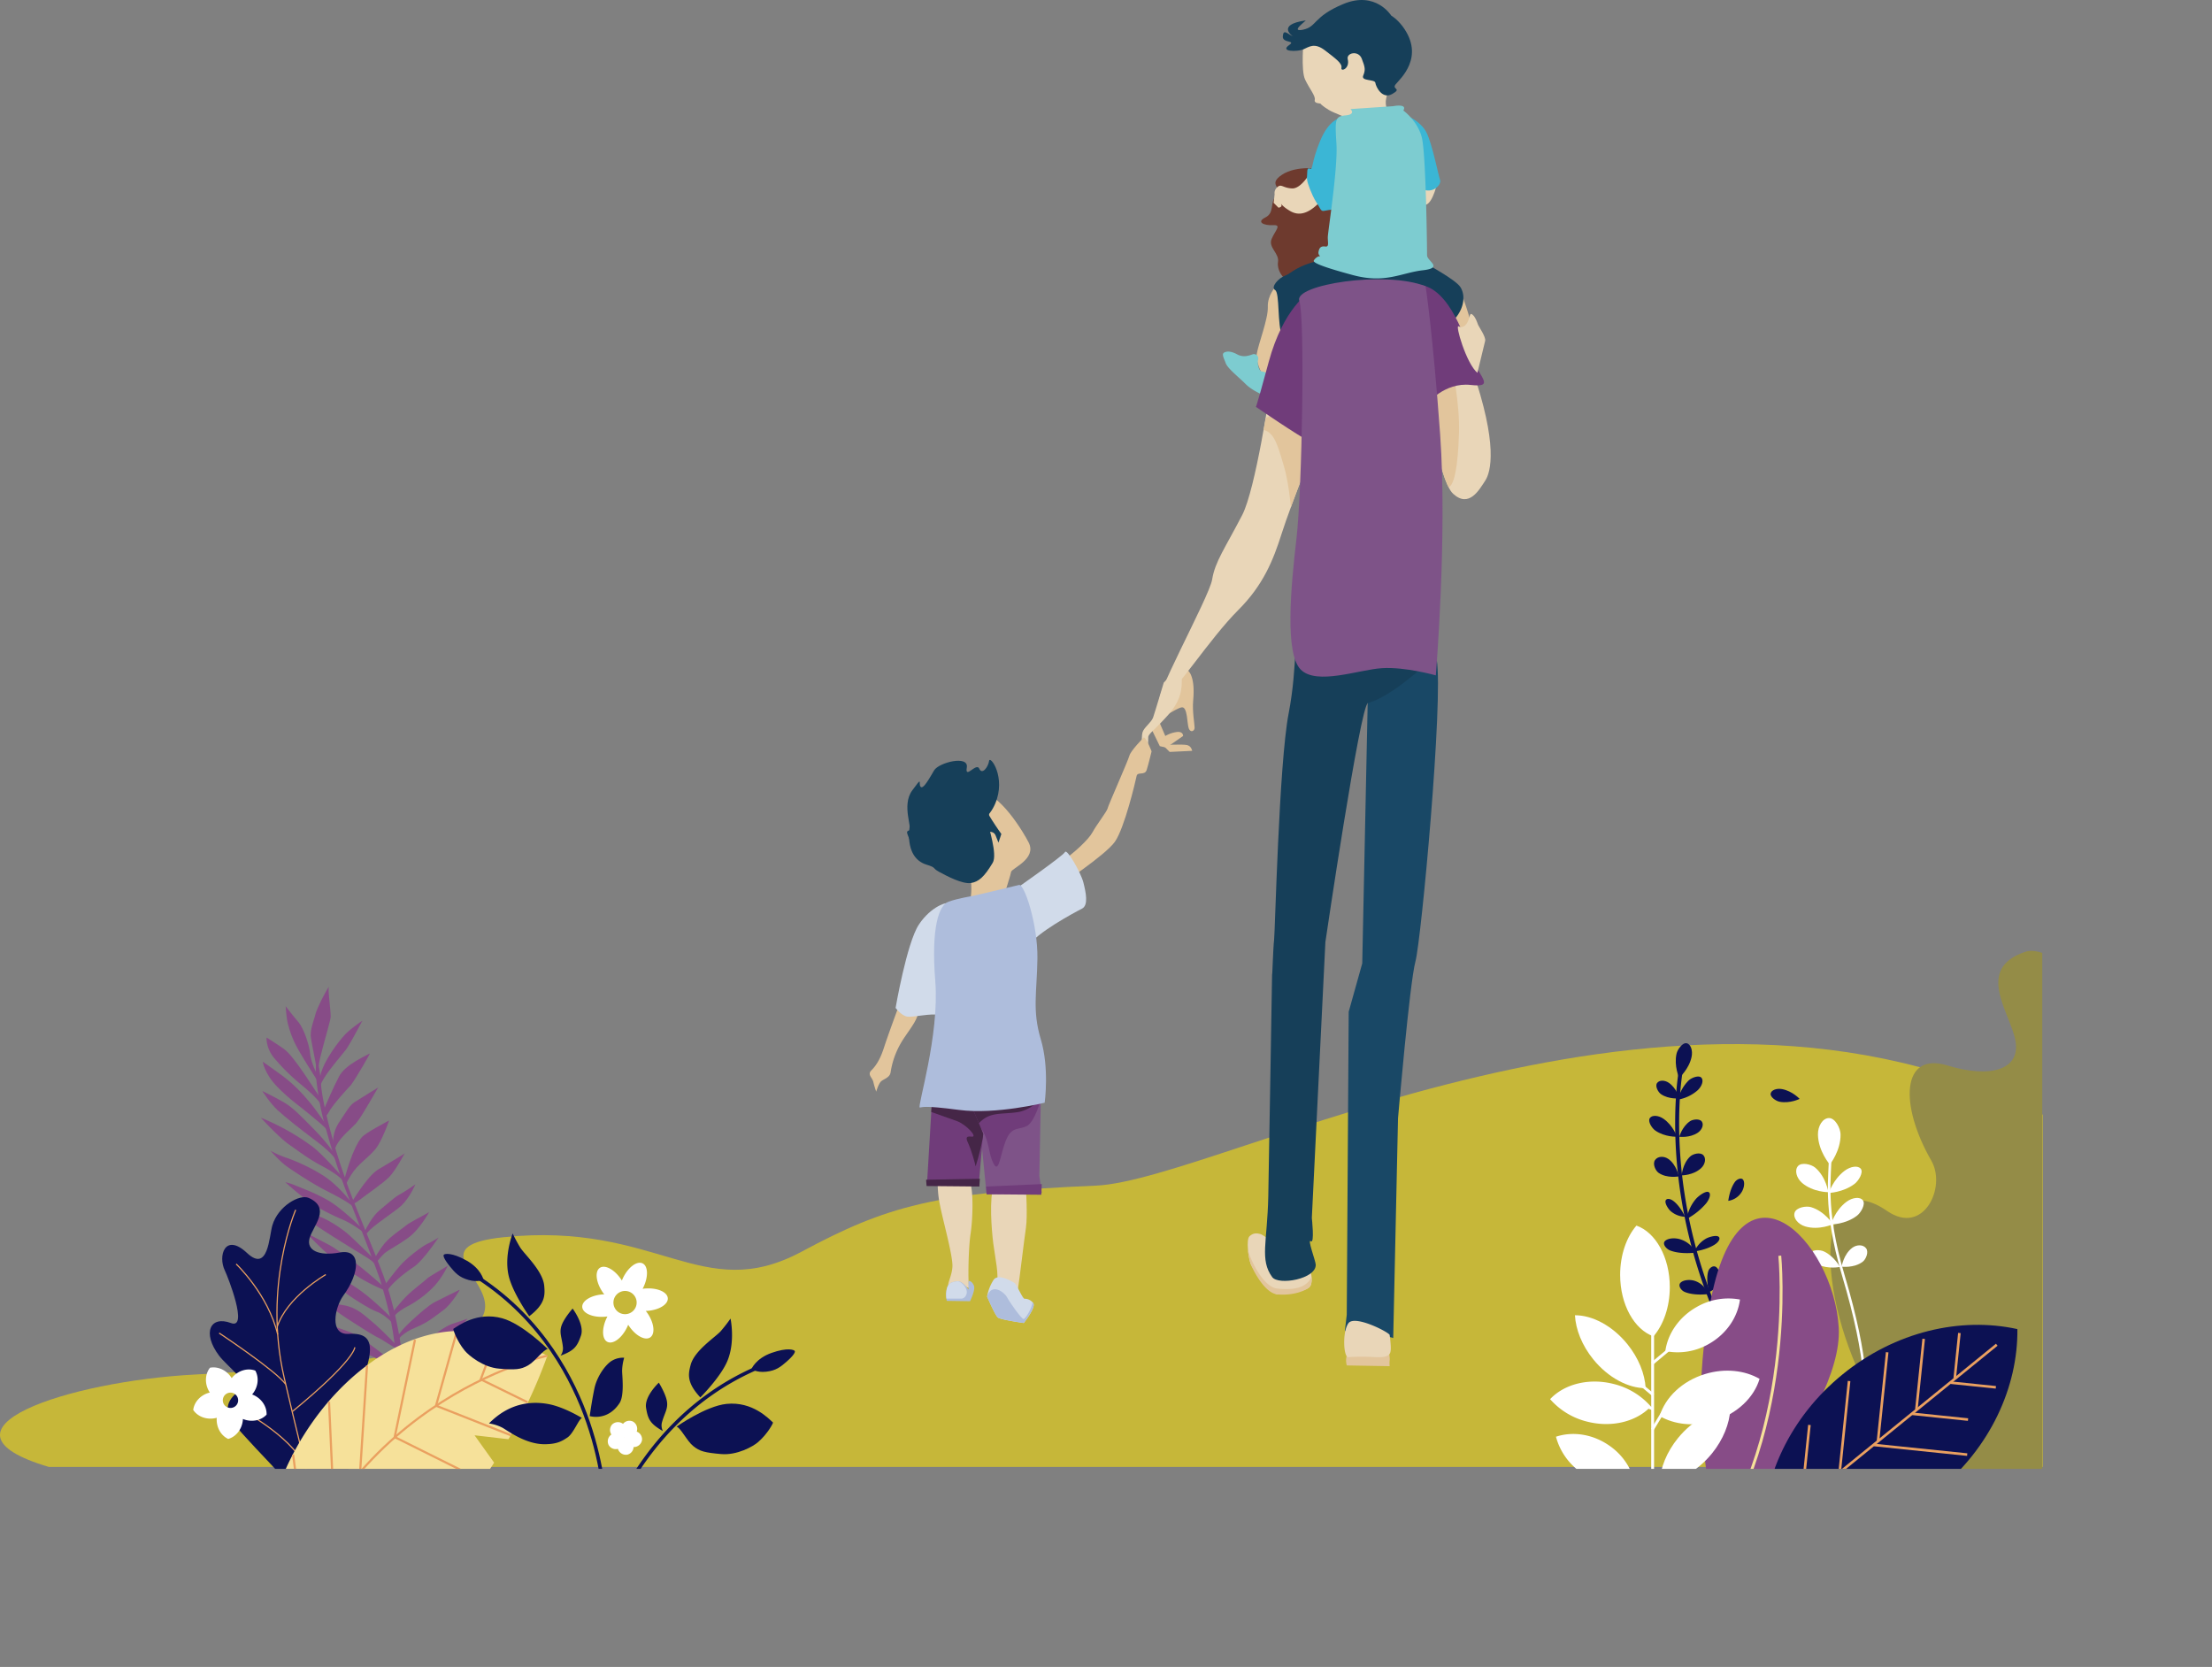 <svg xmlns="http://www.w3.org/2000/svg" xmlns:xlink="http://www.w3.org/1999/xlink" viewBox="0 0 1535.02 1156.75"><rect x="0" y="0" width="1535.02" height="1156.75" fill="#808080" stroke="none"/><defs><clipPath id="fd03295f-2a72-4221-afc2-bd6bceabf4a6"><rect x="57.33" y="612.91" width="541.86" height="406.39" fill="none"/></clipPath><clipPath id="a96af564-3b1f-4834-aab0-1f30d394a28c"><rect x="983.25" y="624.54" width="433.98" height="394.76" fill="none"/></clipPath></defs><title>nature-fg</title><g id="bcb7412e-2ad0-469c-b91f-ea3e6541c8e3" data-name="Layer 2"><g id="b3dbc632-4cb3-428f-ab87-17ff803302cf" data-name="Layer 6"><path d="M1417.57,773.56C1162.71,640.9,848,819.06,760.38,822.76c-112.24,4.73-145.07,14.17-204.09,45.81-69.55,37.29-99.34-21.23-207-10-102.48,10.65,139.45,76.68-213.93,95.26-88.08,4.63-189.6,38.06-101.42,64.13H1417.57Z" fill="#c6b739"/><g clip-path="url(#fd03295f-2a72-4221-afc2-bd6bceabf4a6)"><path d="M268.61,996.47c.29.08-6.8-13.73-15.18-17.5-5.61-2.54-15-2.7-15-2.7a24.74,24.74,0,0,0,6.78,7.67C249.78,987.19,265.14,993.48,268.61,996.47Z" fill="#874c87"/><path d="M269.51,993.52s7.37-3.07,14.15-5.17a149.51,149.51,0,0,1,17.06-4.52,61.63,61.63,0,0,1,7.4-1.1c.05,0-9.18,6.77-17.73,8.95S271.82,994.4,269.51,993.52Z" fill="#874c87"/><path d="M274.05,979.34c.22.09-11.32-13.15-17.95-16.24-7.64-3.55-20.88-5-23.53-5.58,0,0,8.39,6,15.87,10.92S268.3,979.85,274.05,979.34Z" fill="#874c87"/><path d="M275.63,977.87s1.78-1.15,6.17-3.68,16.61-9.41,21.63-11.2,15.58-3.53,19.23-4c1.4-.2-7.56,5.15-13.57,8.26-4.5,2.34-11.22,5.88-16.11,7.14-2.27.57-12.93,2.28-16.77,5.48S275.65,977.87,275.63,977.87Z" fill="#874c87"/><path d="M276.3,968.49c.15,0-7.22-11.67-12.91-15.59a69.9,69.9,0,0,0-19.59-9.61c-7.43-2.18-14-4.16-14-4.16s7.15,7.2,13.19,11.22,11.26,8.22,18.4,11.19S276.31,968.49,276.3,968.49Z" fill="#874c87"/><path d="M277.6,964.52c1.16-2.15,2.59-4.18,7.94-7.07s16.87-10.59,24.31-12.7,18.22-5.32,18.68-5.61-11.88,10.25-20.64,14.16c-7.23,3.21-15.31,5.79-20.08,7.35s-9.31,3.74-11,6.14A14.31,14.31,0,0,1,277.6,964.52Z" fill="#874c87"/><path d="M276.89,951.6s-2.39-5.07-10.38-11.28-15.61-11.83-19.85-14.15-14.26-5.34-15.56-6.06,6.26,8,8.89,10.27a70.37,70.37,0,0,0,16.17,9.87C264,943.78,274.55,949.74,276.89,951.6Z" fill="#874c87"/><path d="M277.33,950.5c2.25-2.24,8.34-5.86,11.87-8.08s7.45-3,19.4-11.86a74,74,0,0,0,15.84-15.51s-2.2.9-10,3.44-16.21,10.63-24,17a76.73,76.73,0,0,0-12.07,12.08C278,948.51,277.68,949.5,277.33,950.5Z" fill="#874c87"/><path d="M278.27,936.82c.11,0-11.85-12.68-18.9-18.66s-12-10.93-21.45-12.53a78.44,78.44,0,0,1-14.37-3.51s9.34,7.7,17.08,12.69,18,11.63,21.7,13.37S276.65,937.57,278.27,936.82Z" fill="#874c87"/><path d="M275.56,928c1.91-3.25,4.25-6.17,10.1-11.56,5.53-5.11,12-10.78,16-12.84s17-8.53,17.35-8.63-5.74,10.11-11.44,14.27-10.27,8.25-19.1,11.94-12.35,7.69-13.2,11S275.12,928.78,275.56,928Z" fill="#874c87"/><path d="M272.85,918.52s-5.72-6.19-11.19-8.21-18.26-10.24-22.24-13.37-20.86-15.41-21.94-16.72,7.23,3.22,13.88,5.1,16.18,8.06,22.86,13.36,17.44,15.56,18.53,17.17A2,2,0,0,1,272.85,918.52Z" fill="#874c87"/><path d="M272.19,910.93s4.59-5.89,9-10.56,13-11,15.06-13,14.53-8.75,14.64-9.22-3.86,8.68-10.52,15.36a72.77,72.77,0,0,1-18.2,13.33c-5.86,3.22-8.93,6.18-9.33,8.23S272.21,910.93,272.19,910.93Z" fill="#874c87"/><path d="M265.71,892.47s-12.25-11.14-18.66-15.63-13.34-10.22-19.3-13.29-15-7.85-15.05-7.87,9.33,10.1,16.41,15.87,14.9,12,23.31,16.76a120.33,120.33,0,0,0,15.51,7.41Z" fill="#874c87"/><path d="M267.47,891.16s7.69-10.53,12.29-15.11S292.81,864.89,296.9,863a65,65,0,0,0,7.44-4.22c0-.08-10.38,15.67-17.14,20.34-6.82,4.49-18.44,13.69-19,18.51S267.51,891.16,267.47,891.16Z" fill="#874c87"/><path d="M259.79,873.89s-13-12.81-17.58-16.93-13.73-10.09-19.12-12.19-17.91-7.73-20-9.76,6.51,8.77,14.41,14.18,19.25,12.5,28.16,18,13.15,7.26,15.93,12S259.8,873.9,259.79,873.89Z" fill="#874c87"/><path d="M260.69,872s3.77-6.75,7.67-10.78S279,852.66,282,850.23s15.5-8.49,15.92-9.32S291.48,853,283.48,858.8s-14.44,8.77-17.15,11.38a48.1,48.1,0,0,0-5,5.82C261.14,874.66,260.92,873.31,260.69,872Z" fill="#874c87"/><path d="M251.47,852.62s-10.88-10.8-19.69-17-21.75-10.9-26.42-12.84a40.92,40.92,0,0,0-7.38-2.42,195,195,0,0,0,15.39,12.71c8.31,6.15,19.65,11.26,24.81,13.45s13.74,7.86,15,9.73S251.47,852.62,251.47,852.62Z" fill="#874c87"/><path d="M253.56,853.55s4.46-9.35,10-13.86,10.37-9.05,13.64-10.73,11-7.07,11-7.05-3.38,8.51-9.5,14.56C274,840.9,259,850.31,255.3,855,252.35,858.73,253.56,853.55,253.56,853.55Z" fill="#874c87"/><path d="M245.07,836.07s-9.11-12.7-20.49-20.14a130,130,0,0,0-25-12.24,64,64,0,0,1-11.9-5.21s6.19,7.27,11.45,11,14.36,9.64,22.05,14,22.62,11,25.16,15.5S245.07,836.07,245.07,836.07Z" fill="#874c87"/><path d="M244.45,833.62s2.58-4.14,5.23-7.93,8.21-11.49,13-14.32,17.75-10.43,18.23-11.1c.3-.75-5.92,11.31-10.73,16.41-5,5-15.93,12.26-20.78,16.09S243.64,835.11,244.45,833.62Z" fill="#874c87"/><path d="M238.08,817.24c-.06,0-13.62-15.72-21.1-21.44a161.63,161.63,0,0,0-25-15.25c-8.45-4.12-10.94-4.89-10.94-4.88s12.59,13.68,19.46,18.49,13.56,9.92,21.18,14,15.7,8.84,17.89,13.49S238.06,817.25,238.08,817.24Z" fill="#874c87"/><path d="M239.08,818.09s1-4,3.31-11,6-15.14,8.82-18.05c2.59-3,18.29-11.22,18.8-11.48.2-.38-4.81,13.93-9.3,19.64-5.6,6.73-12.18,10.42-16.88,17.83s-3.81,8.22-3.83,8.2Q239.52,820.67,239.08,818.09Z" fill="#874c87"/><path d="M231.7,800.07s-4.39-6.83-13.65-16.26-14.69-15.1-20.78-18.71-15.24-8-15.24-8,5.27,8.33,10.56,13.25,16.76,13.89,23.94,19.28S231,800.72,234,806.26,231.65,800.08,231.7,800.07Z" fill="#874c87"/><path d="M231.13,797.34s-1.36-10.26,4-18.23,7.42-12.06,11-14.33,16.38-10.3,16.5-10.25c-.42-.07-10.35,18.54-15.24,24.62-5.4,5.94-12.62,10.73-15.25,18.92C230.87,802.31,231.13,797.34,231.13,797.34Z" fill="#874c87"/><path d="M226.45,780.66s-6.88-10.31-12-16.32S204,752.4,195.2,745.93s-12.84-9.15-12.85-9.14,1.11,8.07,9.83,17.14,17.48,14.93,21.87,18.74,11,8.71,12.9,11.55S226.43,780.66,226.45,780.66Z" fill="#874c87"/><path d="M225.14,769.32c-.24-.05,6.71-15.92,9.93-21.87,4-8.74,20.19-15.42,21.55-16.39.9-1.07-9.12,16.6-13.19,22-2.78,2.89-13.06,14.15-15.51,19.1C225.31,777,224.28,773.72,225.14,769.32Z" fill="#874c87"/><path d="M222.46,762.27s-4.59-7-8.74-13.27S202,731.7,197.63,728.39,185,720,185,720s-.7,7.33,5.65,14.67a143.87,143.87,0,0,0,17.93,17.66c5.15,4.19,13.37,11.45,14.57,15.08S222.41,762.27,222.46,762.27Z" fill="#874c87"/><path d="M221.58,749.49a44.45,44.45,0,0,1,4.65-13,101,101,0,0,1,12.58-17.9c3.89-4.4,12.69-10.32,12.75-10.31-.22,0-6.86,13.2-11.25,19.78-5,6.49-15.68,18.38-17.9,25.07C220.37,758.79,221.51,749.49,221.58,749.49Z" fill="#874c87"/><path d="M219.89,745.32s-4.34-8.8-4.71-14.45c-.58-5.64-4.18-16.78-8.1-21.61-4.08-4.8-8.85-11-8.83-11s.44,8.47,1.73,12.84a69.3,69.3,0,0,0,7.83,18.66c5.25,9.17,12.08,19.3,13.14,21.46S219.83,745.32,219.89,745.32Z" fill="#874c87"/><path d="M221,740.78a68,68,0,0,1,2.13-10.35c1.75-7.37,5.7-20.4,6.35-24.61.11-4.18-2.09-19.49-1.24-20.9.2-1.41-8.62,14.71-9.52,19.7-1.45,5-3.81,10.87-2.88,15.81.63,5,4,19.83,3.85,22.11C219.35,744.84,221,740.78,221,740.78Z" fill="#874c87"/><path d="M252,1025.23c1,.08,23.22-29.46,26-52.29,6.64-23.6-5.64-71.46-10.82-84.61-4.19-12.75-24.36-59.28-27.6-70.77-5.19-13.45-16.59-51.47-17-68.09-1-9.81-3-17.05-2.93-17.86s-.85,11.46-.26,15.43c.07,4,2.71,22.87,6.1,33.67,2.85,10.81,8.38,28.94,11.34,36.55,2.3,7.66,18.93,48,27,71,1.46,5.28,7.37,23.36,9.7,42.19,2.73,18.89,1.88,38.52-1.17,48.16a90.38,90.38,0,0,1-16.44,32.92C251.43,1017.28,249.78,1024.81,252,1025.23Z" fill="#874c87"/><path d="M218.37,1056.34c1.91-3.83,12.5-33.13,34.92-45.7,17.57-9.85,14.86-14.93,8-21s-20.64-3.37-16.39-14c13.89-34.85,18.62-51.35-2.9-50-13.84.85-9.48-18.69-3.86-26.4,11.93-16.37,12.55-32.83-2.29-30.09-14.59,2.68-23.47-1.46-21-10s15.12-20.84-.61-27.87c-6.21-2.77-21.2,5.52-25.22,19-2.29,7.68-2.76,33.13-17.59,19.22-15.27-14.34-20.4,2-15.34,12.3,1.89,3.86,16.58,40.94,4.25,36.33-14.54-5.45-20.23,6.79-8.28,22.65,5.42,7.2,22,19.25,15.42,23.43s-14.28,12.11-5.79,23C176.41,1005.92,222.32,1048.39,218.37,1056.34Z" fill="#0c1153"/><path d="M205.18,839.56s-22.68,52.39-8.08,116,23.78,89,22.84,129" fill="none" stroke="#eaa060" stroke-miterlimit="10" stroke-width="0.81"/><path d="M226.09,884.47S199,899.93,192.34,920.84" fill="none" stroke="#eaa060" stroke-miterlimit="10" stroke-width="0.81"/><path d="M163.89,877.14s22.21,21,28.79,48.85" fill="none" stroke="#eaa060" stroke-miterlimit="10" stroke-width="0.81"/><path d="M246.21,934.93s.5,8.58-43.26,44.53" fill="none" stroke="#eaa060" stroke-miterlimit="10" stroke-width="0.81"/><path d="M152.08,925.06s39.49,26.18,46.15,35.52" fill="none" stroke="#eaa060" stroke-miterlimit="10" stroke-width="0.81"/><path d="M166.26,977.77s34.64,17.53,45.47,39.57" fill="none" stroke="#eaa060" stroke-miterlimit="10" stroke-width="0.81"/><path d="M329.32,996l23.51,2.73a349.19,349.19,0,0,0,27-57.92,163.86,163.86,0,0,0-47.05-16c-82.86-14.74-180.14,108.86-142.55,219.77,37.4-9,83-40.74,123.81-90.12A415.59,415.59,0,0,0,342.91,1015Z" fill="#f6e19a"/><path d="M379.83,940.78s-153.17,31.76-189.6,203.78" fill="none" stroke="#eaa060" stroke-miterlimit="10" stroke-width="1.5"/><line x1="344.73" y1="927.32" x2="333.18" y2="958.35" fill="none" stroke="#eaa060" stroke-miterlimit="10" stroke-width="1.5"/><line x1="316.98" y1="924.1" x2="302.56" y2="975.46" fill="none" stroke="#eaa060" stroke-miterlimit="10" stroke-width="1.5"/><line x1="287.98" y1="929.68" x2="273.89" y2="997.24" fill="none" stroke="#eaa060" stroke-miterlimit="10" stroke-width="1.5"/><line x1="254.69" y1="947.61" x2="249.88" y2="1021.73" fill="none" stroke="#eaa060" stroke-miterlimit="10" stroke-width="1.5"/><line x1="228.33" y1="972.75" x2="231.58" y2="1044.9" fill="none" stroke="#eaa060" stroke-miterlimit="10" stroke-width="1.5"/><line x1="203.42" y1="1009.38" x2="212.43" y2="1078.87" fill="none" stroke="#eaa060" stroke-miterlimit="10" stroke-width="1.5"/><line x1="187.15" y1="1052.03" x2="198.7" y2="1113.17" fill="none" stroke="#eaa060" stroke-miterlimit="10" stroke-width="1.5"/><line x1="366.09" y1="973.09" x2="333.89" y2="957.33" fill="none" stroke="#eaa060" stroke-miterlimit="10" stroke-width="1.5"/><line x1="302.56" y1="975.46" x2="354.44" y2="995.93" fill="none" stroke="#eaa060" stroke-miterlimit="10" stroke-width="1.5"/><line x1="273.89" y1="997.24" x2="334.29" y2="1027.3" fill="none" stroke="#eaa060" stroke-miterlimit="10" stroke-width="1.5"/><line x1="249.88" y1="1021.73" x2="311.55" y2="1057.62" fill="none" stroke="#eaa060" stroke-miterlimit="10" stroke-width="1.5"/><line x1="231.58" y1="1044.9" x2="289.24" y2="1081.73" fill="none" stroke="#eaa060" stroke-miterlimit="10" stroke-width="1.5"/><line x1="212.43" y1="1078.87" x2="261.05" y2="1107.08" fill="none" stroke="#eaa060" stroke-miterlimit="10" stroke-width="1.5"/><line x1="198.7" y1="1113.17" x2="230.86" y2="1127.2" fill="none" stroke="#eaa060" stroke-miterlimit="10" stroke-width="1.5"/><path d="M380.1,936.16s-17.49-17.47-31.58-21.36c-17.4-4.8-30.4,5.13-33.94,7.34-.26.17,2.2,8.15,7.93,15.12,2.87,3.48,12.83,11.63,24,12.51s14.79.65,19.94-2.27C371.31,944.75,377.17,936.42,380.1,936.16Z" fill="#0c1153"/><path d="M367.26,913.4s-11.57-16.26-14.3-28.21c-3.22-14.13,2.8-29.24,2.8-29.24a106.53,106.53,0,0,0,5.3,9.84c3.12,4.84,15.72,16.23,16.61,26.53C378.24,898.92,378.39,904.84,367.26,913.4Z" fill="#0c1153"/><path d="M403.85,984s-12.48-7.73-23.47-9.7-26.54-1.27-41.05,13.48a29.27,29.27,0,0,1,9.4,3c4,2.29,16.25,11.62,29.62,11.41,8-.13,11.32-1.89,15.5-4.72S401.74,984.58,403.85,984Z" fill="#0c1153"/><path d="M389,940.75a8.81,8.81,0,0,0,1.68-5.46c-.62-6.89-2.78-10.27-1-15.43s7.69-11.8,7.69-11.8,8.42,11.08,5.8,18.75C400.58,934.31,398.57,937.24,389,940.75Z" fill="#0c1153"/><path d="M409.23,982.67s1.37-10,3.23-19,8.28-17.44,12.69-19.69a14.84,14.84,0,0,1,8-1.8,34.51,34.51,0,0,0-1.44,9.07c0,3.14,1.72,17-1.75,22.36C421.59,986.52,409.23,982.67,409.23,982.67Z" fill="#0c1153"/><path d="M335.52,888.05s-1.66-7.72-11.9-13.39-14.86-4.67-15.59-4,.16,3.2,4.28,8.27c3.49,4.3,6.25,7.41,12.82,9.27S335.52,888.05,335.52,888.05Z" fill="#0c1153"/><path d="M421,1044.43c0-.25-.7-25.91-11.79-58.06-10.25-29.68-31.71-71.15-75.77-100.2l-1.36,2.08c43.47,28.65,64.67,69.61,74.78,98.93,11,31.78,11.66,57.06,11.67,57.31Z" fill="#0c1153"/><path d="M469.5,990s20.17-14.3,34.7-15.79c18-1.82,29.12,10.15,32.23,12.92.23.21-3.52,7.67-10.34,13.58-3.4,3-14.59,9.32-25.76,8.31s-14.7-1.83-19.29-5.57C476.73,1000,472.34,990.77,469.5,990Z" fill="#0c1153"/><path d="M486,969.72s14.13-14.08,18.82-25.42c5.54-13.38,2.13-29.3,2.13-29.3a107.08,107.08,0,0,1-6.87,8.83c-3.88,4.25-18.22,13.37-20.82,23.38C477.57,953.62,476.43,959.43,486,969.72Z" fill="#0c1153"/><path d="M438.09,1033.22s13.6-5.54,24.75-5.65,26.39,3.19,38.23,20.16a29.51,29.51,0,0,0-9.78,1.38c-4.36,1.58-18,8.75-31.11,6.31-7.91-1.47-10.85-3.76-14.49-7.25S440.06,1034.14,438.09,1033.22Z" fill="#0c1153"/><path d="M460,993.06a8.82,8.82,0,0,1-.73-5.66c1.76-6.69,4.46-9.66,3.55-15s-5.62-12.92-5.62-12.92S447,968.94,448.34,977C449.62,984.77,451.11,988,460,993.06Z" fill="#0c1153"/><path d="M521.49,950s2.93-7.32,14-11.2,15.43-2.12,16-1.36-.69,3.12-5.6,7.44c-4.16,3.65-7.41,6.25-14.19,7S521.49,950,521.49,950Z" fill="#0c1153"/><path d="M432.36,1034.65a231.51,231.51,0,0,0-13.43,29.26,13,13,0,0,1,2.36.75,230,230,0,0,1,13.25-28.82c14.88-27.21,42.62-64.06,90.28-85l-1-2.27C475.53,969.8,447.42,1007.1,432.36,1034.65Z" fill="#0c1153"/><path d="M449.37,911.35c-.39-.58-.81-1.13-1.22-1.68l.92,0c8.23-.56,14.65-4.5,14.35-8.79s-7.19-7.32-15.4-6.75c-.71,0-1.4.12-2.07.22.14-.27.3-.55.43-.83,3.62-7.39,3.43-14.92-.44-16.82s-9.93,2.57-13.56,10c-.3.63-.58,1.27-.83,1.9-.17-.26-.33-.53-.51-.79-4.59-6.83-11.21-10.43-14.78-8s-2.74,9.89,1.85,16.73c.39.58.81,1.13,1.22,1.67l-.92,0c-8.22.56-14.64,4.5-14.35,8.79s7.19,7.32,15.4,6.76c.71-.05,1.39-.13,2.07-.23-.14.28-.29.55-.42.84-3.63,7.39-3.43,14.92.43,16.81s9.94-2.57,13.56-10c.31-.63.58-1.26.83-1.9.17.27.33.54.51.79,4.59,6.84,11.21,10.44,14.78,8S454,918.18,449.37,911.35Zm-19.18-.22a8.06,8.06,0,1,1,10.8-3.69A8.07,8.07,0,0,1,430.19,911.13Z" fill="#fff"/><path d="M185,981.66c.21-5.63-3.47-11.28-9.54-13.8-.15-.07-.33-.12-.49-.19,4.23-5,4.94-11.66,2.2-16.55-5.28-2-11.79-.19-16.07,4.8l-.32.41c-3.43-5.56-9.57-8.3-15.07-7.21-3.48,4.42-3.83,11.16-.4,16.77.09.15.2.29.29.44-6.35,1.54-10.84,6.53-11.51,12.1,3.13,4.68,9.43,7.08,15.83,5.56l.49-.14c-.48,6.51,2.87,12.33,7.95,14.69,5.43-1.53,9.67-6.79,10.19-13.34,0-.17,0-.33,0-.52C174.64,987.16,181.21,985.76,185,981.66Zm-28.51-5.9a5.32,5.32,0,1,1,7.5-.59A5.31,5.31,0,0,1,156.51,975.76Z" fill="#fff"/><path d="M445.54,999.29a5.74,5.74,0,0,0-3.68-5.85,5.8,5.8,0,0,0-2.83-7.07,5.71,5.71,0,0,0-6.69,1.69,5.78,5.78,0,0,0-7.6.51,5.7,5.7,0,0,0-.47,6.88,5.8,5.8,0,0,0-1.87,7.38,5.68,5.68,0,0,0,6.4,2.57,5.82,5.82,0,0,0,6.46,4.06,5.69,5.69,0,0,0,4.42-5.29A5.81,5.81,0,0,0,445.54,999.29Zm-12.21-2a.15.15,0,0,1,.06,0l.07,0,0,.05a.14.14,0,0,1-.09,0A.19.19,0,0,0,433.33,997.29Z" fill="#fff"/></g><path d="M695.46,625.4s5.76-17.64,6.17-20.29,17.94-9,12.26-20.38c-3.08-6.2-20.77-36.31-35-35-12.41,1.13-32.63,7.57-31.06,23.78s17.37,24.26,23.06,29.22c4.05,3.53,5.11,25.6-2,30C666,634.53,695.46,625.4,695.46,625.4Z" fill="#e2c59c"/><path d="M685.89,571.73c-.21,1.73,6.51,21.15,3,27-6,10-9.76,13.12-15,14-6,1-17.17-5-22.2-7.72s-1.62-2.82-8.74-5c-16.15-5-12.12-27.54-10.44-31.24s7.75-8.4,13.47-6.05S690.89,530.73,685.89,571.73Z" fill="#163f59"/><path d="M656.89,576.73s2,32.07-7.26,24.32-16.34-5.55-17.35-13.39-4.71-10.38-1.62-11.28-5.32-17.3,2.33-27.8,4.18-5.1,5.78-2.73c1.82,2.69,6.89-7.05,9.48-11.3,3.33-5.46,24.13-10.68,22.67-2s6.65-3.75,8.64.84,6.24-1.18,6.82-5.36,12.09,11.31,4.19,29.77S662.33,577.2,656.89,576.73Z" fill="#163f59"/><path d="M680.89,578.73s8-4,10,1l2,5,2-6s-13-18-13-23S679.89,574.73,680.89,578.73Z" fill="#163f59"/><path d="M917.09,117.32s-17.13-3-27.55,4,1.35,9.07-3.69,14.11-1,12.09-7.73,15.45-.67,5.71,5.38,5.37,1.68,3.36-1,9.41,5.38,10.07,4.37,16.12,4.7,16.12,14.44,13.44,66.51,10.07,59.79-43.67C958.63,131.94,932.54,98.17,917.09,117.32Z" fill="#6e3a2e"/><path d="M885.51,198.61s-6,6-5.71,14.44-6.71,25.86-7.72,32.92,8.39,24.85,11.42,17.46S906.67,201.63,885.51,198.61Z" fill="#e2c59c"/><path d="M876.78,274.18s-7.73-3-12.43-7.73S851.92,255.71,850.58,252s-3-6.38-1-7.39,4.71-1,9.07,1.35,8.4.67,10.41,0a3,3,0,0,1,4,3.69c-.68,3,.67,7.73,2.35,8.06S886.19,258.73,876.78,274.18Z" fill="#7dccd0"/><path d="M1014.16,203.31s7.05,19.48,7.39,25.19-3,10.08-5.37,4.7-15.46-22.17-12.1-26.53S1014.16,203.31,1014.16,203.31Z" fill="#e2c59c"/><path d="M988.63,182.48s21.5,11.42,24.86,16.8,2.68,13.43-2.69,20.49-16.12-10.08-26.2-9.75-71.54-4.7-80.61,6.39-10.42,25.19-14.11,17.13-1.68-30.23-5-32.25,2.35-8.39,7.06-10.07,7.05-7.06,27.87-11.43S984.94,178.79,988.63,182.48Z" fill="#163f59"/><path d="M623.85,697.74s-7.72,20.83-10.41,29.23-5.71,12.76-8.73,15.78.67,5,1.34,8.06a63.44,63.44,0,0,0,2,6.72s1.34-4.7,3-6.72,6.38-2.68,7-6.71a57.22,57.22,0,0,1,7.06-20.16c5-8.73,14.78-18.81,11.42-24.85S623.85,697.74,623.85,697.74Z" fill="#e2c59c"/><path d="M711.94,824.37s1.26,19.4,0,27.72-4.53,36.52-5.54,42.32-16.88,5.29-14.87-2-1-19.65-2.26-29.72-2.77-30.74.25-39.81S711.94,824.37,711.94,824.37Z" fill="#e9d6b8"/><path d="M673.3,821.35l-22.58-.5a73.66,73.66,0,0,0,1.62,15.62c1.88,9.82,8.33,32.75,8.6,41.31s-6.72,17.13,0,14.61,12.36,3.28,11.55.25-.54-26.2,1.08-36.78S675.45,825.89,673.3,821.35Z" fill="#e9d6b8"/><polygon points="722.27 762.24 721.26 815.98 722.94 827.73 684.65 828.74 680.95 791.46 678.6 776.68 662.48 764.59 722.27 762.24" fill="#7e5388"/><polygon points="722.94 821.69 684.31 823.37 684.65 828.74 722.61 829.08 722.94 821.69" fill="#703c7a"/><path d="M666.2,764.44l56.07-2.21,0,.95c-1.7,5.62-5.35,16-9.72,18.2-6,3-10.75,0-14.78,10.75s-4.7,23.18-8.73,14.44c-3.49-7.54-2.48-17.08-9.7-25.38l-.72-4.51-11.12-8.35A14.05,14.05,0,0,1,666.2,764.44Z" fill="#703c7a"/><path d="M706.21,771.75c-10,1.51-17.72,0-24.37,5.35a33.25,33.25,0,0,0-3.4,3.2l-.36-2.46-11.26-9a15.73,15.73,0,0,1-1.29-4.2l56.74-2.39,0,.48C719.44,765.5,713.41,770.67,706.21,771.75Z" fill="#452647"/><path d="M646.69,764.59,643.33,821h35.95l3-34.26s-8.73-21.84-10.08-21.84S646.69,764.59,646.69,764.59Z" fill="#703c7a"/><polygon points="679.95 817.99 642.66 818.66 643 823.03 679.61 823.37 679.95 817.99" fill="#452647"/><path d="M664.16,778c-4.59-1.69-13.33-4.76-17.89-6.36l.42-7.07s24.19.33,25.53.33,10.08,21.84,10.08,21.84l-.22,2.42c-1.86,10.29-5.16,21.21-5.16,20.08,0-1.34-3-11.42-4.7-15.11s-2.69-6,2-5.38S670.54,780.37,664.16,778Z" fill="#452647"/><path d="M963.86,938.24s.76,4.54.5,5.8a20.52,20.52,0,0,0,0,4l-29.72-.51a11.86,11.86,0,0,1,0-7C935.9,937.23,963.36,936.48,963.86,938.24Z" fill="#e2c59c"/><path d="M909.45,882.32s2.51,8.56-1.26,11.33-17.64,5-21.92,4.54S869.39,881.06,867.88,877s-3.28-16.88-.76-19.15,4.79-2.27,7.56-1.51S907.18,878,909.45,882.32Z" fill="#e9d6b8"/><path d="M824,465s5.71,3,4,21.16c-.68,7.43,1,16.46,1,18.81s-2.69,3.7-4,.67-.75-15.53-5-14.78-14.1,8.74-13.77,5S823.71,460.6,824,465Z" fill="#e2c59c"/><path d="M949.33,477.06l-4,191.46-9.4,33.59-1.35,210.27-1.34,11.42s5.38-3.36,14.78-.67l18.81,5.37L970.16,776s8.06-94,12.09-108.83S1001.73,485.8,997,457.58,951.35,470.34,949.33,477.06Z" fill="#194866"/><path d="M990.31,460.27s-25.31,23.62-41,27.54c-5.37,1.35-29.56,165.93-29.56,165.93l-9.4,191.46s2,18.14-.67,16.13,3.17,13.35,3.36,16.12c.67,10.08-25.89,14.75-30.23,8.73-8.74-12.09-3.36-24.18-2.69-55.76s2.69-161.23,2.69-155.18.67-18.14,1.34-22.84,3.36-122.27,10.08-157.2,2.68-57.77,9.4-60.46S989.64,457.58,990.31,460.27Z" fill="#163f59"/><path d="M988.3,262.09s9.07,70.54,20.15,80.61,18.14-3,22.17-9.07,9.07-25.19-9.07-77.59S988.3,259.07,988.3,262.09Z" fill="#e9d6b8"/><path d="M1007.78,254.7s5.37,26.2,4.7,45.68c-.35,10.28-1.42,35.43-7.22,37.73-6.4-12.45-11.81-42.12-14.7-60.5C993.35,261.71,989.79,246.32,1007.78,254.7Z" fill="#e2c59c"/><path d="M916.42,298.37s-20.83,52.39-26.88,71.54-13,36.16-30.23,53.41c-20.15,20.15-43,56.43-53.07,62.47s32.91-71.17,34.93-83.63,8.74-21.35,20.83-44.68c9.41-18.13,19.48-87.33,19.48-87.33Z" fill="#e9d6b8"/><path d="M876.87,298.3c.5-2.81,1-5.52,1.4-8.07a77.46,77.46,0,0,1,19.26-7.12l18.15,14.66c0,.92-.08,1.87-.16,2.85-2.95,7.47-12.64,32.09-19.71,51.35-.86-9.09-2.35-20.07-4.92-28.75C886.37,308,884.21,300.36,876.87,298.3Z" fill="#e2c59c"/><path d="M990.31,280.23s12.09-15.12,30.23-13.1,5-6.05,0-21.16-17.13-50.39-39.3-48.37S990.31,280.23,990.31,280.23Z" fill="#703c7a"/><path d="M908.69,202.64S890.55,213.72,880.47,251s-9.06,31.23-9.06,31.23,29.22,20.16,39.29,25.19S910.7,209.69,908.69,202.64Z" fill="#703c7a"/><path d="M989.3,198.61s5,32.24,10.08,102.78-3,167.27-3,167.27-21.16-6-37.29-5-45.34,12.09-56.43,1-7-56.43-3-90.69,6-154.17,2-165.26S961.09,187.52,989.3,198.61Z" fill="#7e5388"/><path d="M798.85,505.44l6,12.35,4.53,1L821,510.73s.25-3.27-4.28-2.77a20.88,20.88,0,0,0-8.06,2.77l-4.54-10.58Z" fill="#e2c59c"/><path d="M806.91,517l4.79,4.79,15.62-.76s-.5-3.27-3.53-4S806.91,517,806.91,517Z" fill="#e2c59c"/><path d="M807.59,473.7s-6.18,20.71-7.39,24.19-6.39,6.88-7.39,10.41,0,16.29-.51,18.81,4.54-1.28,4.54-15.62c0-2.18,4.28-4.79,13.35-14.86s10.33-17.89,9.82-27S807.59,473.7,807.59,473.7Z" fill="#e9d6b8"/><path d="M886.27,898.19c-8.78-.93-16.88-17.13-18.39-21.16A43.72,43.72,0,0,1,866,867.3c2.42,9,11.22,25.87,20.23,26.86,18.39,2,21.92-4.54,23.9-7.93.26,2.64.09,5.9-2,7.42C904.41,896.42,895.84,899.19,886.27,898.19Z" fill="#e2c59c"/><path d="M964.36,926.4s1,7.31.76,10.08-.5,5.79-10.58,5.29a145.43,145.43,0,0,0-18.9,0c-3.27.25-4.28-17.13,0-23.43S964.11,924.64,964.36,926.4Z" fill="#e9d6b8"/><path d="M793.81,511.66s-9.07,9.07-10.07,12.76S769,559,768.62,561s-7.73,11.41-10.41,16.45S745.45,591.94,736,598.32s-1.68,16.79-1.68,16.79,32.58-21.49,39.3-30.9,14.44-42.32,15.12-45.68,5.71,0,7.05-4.37,3.36-12.76,3.36-12.76S795.83,512.67,793.81,511.66Z" fill="#e2c59c"/><path d="M704.47,617.13s33.25-23.18,34.59-25.87,11.09,14.45,12.77,21.16,3.69,15.79-1,18.14-32.25,17.13-37,25.87S704.47,617.13,704.47,617.13Z" fill="#d1dbea"/><path d="M658.45,627.21c-.5-2-12.43,1.67-20.83,14.44s-16.12,57.77-16.12,57.77,4,5.38,8.06,6.05,17.47-2.69,21.83-1S658.78,628.55,658.45,627.21Z" fill="#d1dbea"/><path d="M674.57,621.83s28.89-6.72,32.58-7.72,13.1,27.54,12.77,51-3.7,35.94,2.35,56.1,2.68,44,2.68,44-33.92,8.39-59.45,5-25.19-1.68-27.21-1.68,13.78-50,10.75-87.67,2.69-52.74,9.07-55.09S674.57,621.83,674.57,621.83Z" fill="#aebddc"/><path d="M704.13,890.38s-11.08-7.31-14.61-2.27A31.38,31.38,0,0,0,685,899.7s5.55,13.1,7.56,14.61,17.89,3.78,17.89,3.78S719.25,907,717,904.23a7.52,7.52,0,0,0-6.05-3C709.67,901.21,705.64,891.64,704.13,890.38Z" fill="#d1dbea"/><path d="M698.84,900.2c1.51,3,10.08,15.37,11.59,15.12,1.15-.2,6-7.81,6-11.67.18.19.36.37.54.58,2.27,2.77-6.55,13.86-6.55,13.86s-15.87-2.27-17.89-3.78S685,899.7,685,899.7C688.26,889.62,697.33,897.18,698.84,900.2Z" fill="#aebddc"/><path d="M672.14,894.91s-4.29-6.3-7.81-5.79c-4,.56-6.3,1.26-7.31,5.29a20,20,0,0,0,0,8.31l16.12.25s3.78-7.55,2.78-10.58-3.53-4-3.78-3.27A42.62,42.62,0,0,0,672.14,894.91Z" fill="#aebddc"/><path d="M664.33,889.12c2.34-.34,7,4.28,6.55,8.06-.3,2.21-1.81,4-4,4H656.76a18.92,18.92,0,0,1,.26-6.8C658,890.38,660.38,889.68,664.33,889.12Z" fill="#d1dbea"/><path d="M904.66,27.64s-2,21.16,1,27.54,7.39,11.42,6.72,14.11,4,2.35,4,2.68,4.36,4,9.07,6,18.13,8.4,22.16,2.69,18.81,8.39,15.45-2.35.34-9.07,0-19.82S958.74-3.27,904.66,27.64Z" fill="#e9d6b8"/><path d="M965.46,10.84S954.71-6.62,932.2,2.78C911.08,11.61,914,18.57,904.29,20.59S907,14.06,906,14.2c-20.83,3-8.74,11.09-8.74,11.09-4-2-6.71-5.38-7.05,0-.3,4.83,9.39,2.53,4.37,6-6.72,4.7,5.74,4.7,9.77,3s7.73-5,15.12.67,12.09,9.07,11.42,12.09,6,.68,4.37-6c-1.05-4.36,7.39-6.38,9.74-.33s2.65,7.72,1,11.75,8.09,2.36,8.43,5,4.7,11.76,11.76,7.73-.67-3,2.35-6.72,20.67-19,4.7-40.31C969.15,12.86,965.46,10.84,965.46,10.84Z" fill="#163f59"/><path d="M997.7,125.38s-3,15.45-8.4,16.79-7.72-11.08-3.35-13.77S997,123.7,997.7,125.38Z" fill="#e9d6b8"/><path d="M909.36,119.67S903,131.09,896.6,130.76s-7.39-3.36-10.08-1a5.33,5.33,0,0,0-2,5l-.67,6,3.36,3.36s2.69-.33,2-2,0,.34,4,3,11.75,8.06,24.86-7.39S912.05,118,909.36,119.67Z" fill="#e9d6b8"/><path d="M976.54,80.37S986,84.07,990,92.13s8.39,30.56,9.4,32.91-4.37,10.42-13.77,5.72S976.54,80.37,976.54,80.37Z" fill="#3bb6d5"/><path d="M930.52,81.72s-8.06.67-14.44,16.12S911.38,118,909,117s-1.68,2.69-2,5.38.88,6.5,4,13.43c1.68,3.7,3.18,5.39,5,8.74,1.68,3,2.23,1.55,7.72,1C927.16,145.2,934.55,92.13,930.52,81.72Z" fill="#3bb6d5"/><path d="M973.85,76.68a29.52,29.52,0,0,1,2.88,2.47c3.12,3,7.92,8.58,9.89,16,3,11.42,3.69,77.93,3.69,82s11.76,8.73-3,10.41-25.86,9.41-48.37,3.36S911,182.15,911.71,180.8s2.69-3,4-3-1.34-.34-.67-3.36,2-3.69,4.7-3.36,1.68-2.68,1.68-6.38,7.06-47.7,6-64.83-1-19.14,6.38-19.81,3.36-4.37,3.36-4.37l29.56-2S976.88,71.64,973.85,76.68Z" fill="#7dccd0"/><path d="M1025.25,258.73s4.7-19.48,5.37-22.17-4.37-9.74-5-11.42-1.68-5-3.69-6.72-1.69.68-3,4-4,5.71-6.71,4S1017.52,252.35,1025.25,258.73Z" fill="#e9d6b8"/><g clip-path="url(#a96af564-3b1f-4834-aab0-1f30d394a28c)"><path d="M1346.74,1156.75c-12.16-11.82-26.83-35.6-64.09-87.1-26.59-36.76-38.28-99.14-18.4-99.63,10.14-.24,16.26,15.4,26.43,18.24,13.2,3.69,9.82-14.7,4.48-25.21-38.07-74.95-32.1-154.8,14.45-122.69,25.16,17.35,41.27-16.4,30.67-34.86-22.47-39.15-20.55-75.8,11-66.17,31,9.47,51,2.42,47.33-17.21s-28.49-49.84,6.9-61.65c13.94-4.65,44.65,17.35,50.64,48.18,3.41,17.58-.65,74.12,34.13,46.85,35.86-28.13,53.27,13.06,40.27,34.79-4.85,8.1-53.56,83-26,75.69,32.49-8.58,42.33,19.93,13.36,52.22-13.15,14.66-51.26,37.4-38,48.25s22.83,25.93,7.9,52.39C1422.75,1134.1,1342.28,1152.41,1346.74,1156.75Z" fill="#948c47"/><path d="M1269.82,808.09s7.66-9.49,7.44-21c-.08-4.18-3.73-11.31-8.07-11.23s-7.74,5.47-7.62,11.53C1261.79,798.9,1269.82,808.09,1269.82,808.09Z" fill="#fff"/><path d="M1268.79,827.3s-1.55-10.55-9.08-17c-2.73-2.35-9.48-4-12-1.12s-1.09,8.29,2.87,11.71C1258.12,827.34,1268.79,827.3,1268.79,827.3Z" fill="#fff"/><path d="M1272,849.53s-5.71-9-15.24-11.85c-3.46-1-10.3.18-11.41,3.88s2.39,8,7.4,9.51C1262.24,853.92,1272,849.53,1272,849.53Z" fill="#fff"/><path d="M1269.1,827.83s9.88-.28,17.82-6.25c2.88-2.16,6.32-7.94,4.42-10.46s-7.1-1.82-11.28,1.33C1272.11,818.42,1269.1,827.83,1269.1,827.83Z" fill="#fff"/><path d="M1270.54,849.7s10.08,0,18-6c2.88-2.16,6.22-8.06,4.22-10.74s-7.29-2.07-11.48,1.08C1273.35,840,1270.54,849.7,1270.54,849.7Z" fill="#fff"/><path d="M1278,879s8.55,1.14,14.62-3.42c2.2-1.66,4.36-6.67,2.36-9.34s-6.43-2.73-9.63-.33C1279.28,870.46,1278,879,1278,879Z" fill="#fff"/><path d="M1276.8,879.16s-3.79-7.32-11.09-10.75c-2.65-1.25-8.17-1.36-9.34,1.14s1.23,6.11,5.08,7.92C1268.75,880.91,1276.8,879.16,1276.8,879.16Z" fill="#fff"/><path d="M1277.54,1000.86s36.66,1.79,1.66-115.75c-14.23-47.82-8.69-70-9.26-82.8" fill="none" stroke="#fff" stroke-miterlimit="10" stroke-width="1.79"/><path d="M1229.62,981.92a348.85,348.85,0,0,1-64.73-163.18c-5.36-44.19-.11-74.4-.06-74.7l2.7.48c0,.3-5.24,30.19.1,74a346,346,0,0,0,64.21,161.78Z" fill="#0c1153"/><path d="M1165.25,747.9s-3.7-8.08-1.83-16.63c.68-3.09,4.18-7.93,7.06-7.31s4.35,5.08,3.37,9.59C1172,742.09,1165.25,747.9,1165.25,747.9Z" fill="#0c1153"/><path d="M1164.45,763.06a27.63,27.63,0,0,1,7.33-13.23c2.09-2,7.13-3.89,8.87-2s.49,5.86-2.56,8.74A27.7,27.7,0,0,1,1164.45,763.06Z" fill="#0c1153"/><path d="M1165.36,788.84s1.85-7,7.44-10.8c2-1.36,6.73-1.92,8.21.28s.11,5.73-2.83,7.71C1172.59,789.79,1165.36,788.84,1165.36,788.84Z" fill="#0c1153"/><path d="M1165.37,762.17s-7.18.89-12.71-2.89c-2-1.37-4.25-5.5-2.76-7.68s5.25-2.21,8.16-.22C1163.59,755.17,1165.37,762.17,1165.37,762.17Z" fill="#0c1153"/><path d="M1194.85,920.9s-6.63,3.32-13.81,2c-2.6-.48-6.73-3.28-6.28-5.71s4.12-3.78,7.9-3.08C1189.84,915.43,1194.85,920.9,1194.85,920.9Z" fill="#0c1153"/><path d="M1163.75,788.82s-8.29.37-15-4.25c-2.45-1.68-5.42-6.41-3.86-8.68s5.92-2,9.48.46C1161.09,781,1163.75,788.82,1163.75,788.82Z" fill="#0c1153"/><path d="M1165,816.33s-8.11,1.6-14-2.45c-2.14-1.46-4.35-6.16-2.51-8.85s6-3,9.15-.87C1163.51,808.2,1165,816.33,1165,816.33Z" fill="#0c1153"/><path d="M1167,815.64s.56-8.12,5.92-13.14c1.95-1.82,7-3.14,9.1-.9s1.32,6.37-1.51,9C1175.11,815.63,1167,815.64,1167,815.64Z" fill="#0c1153"/><path d="M1196,921.58a22.15,22.15,0,0,1,.58-13.93c1-2.68,4.82-7.09,7.32-6.81s3.24,3.92,1.75,7.82C1202.84,916.08,1196,921.58,1196,921.58Z" fill="#0c1153"/><path d="M1175.89,868.41a18.81,18.81,0,0,1,7.71-8.72c2.15-1.33,7.23-2.71,8.91-1.57s.31,3.75-2.82,5.69C1183.76,867.48,1175.89,868.41,1175.89,868.41Z" fill="#0c1153"/><path d="M1169.32,844.35a16,16,0,0,1-9.84-3.81c-1.74-1.44-4.26-5.45-3.65-7.32s3.33-1.57,5.87.53C1166.52,837.73,1169.32,844.35,1169.32,844.35Z" fill="#0c1153"/><path d="M1186,896.57s-2.37-8.3-.55-14.42c.66-2.22,3.53-4.56,5.66-2.72s3,6.16,2,9.38A11.74,11.74,0,0,1,1186,896.57Z" fill="#0c1153"/><path d="M1176.77,869.22s-10,1.45-17.6-1.41c-2.76-1-5.84-4.53-3.75-6.62s7.29-2.45,11.32-.94A17.55,17.55,0,0,1,1176.77,869.22Z" fill="#0c1153"/><path d="M1185.33,898s-9.46,1.36-16.25-1.49c-2.46-1-4.94-4.47-2.77-6.49s7.08-2.36,10.65-.86A14.5,14.5,0,0,1,1185.33,898Z" fill="#0c1153"/><path d="M1248.85,762.56s-6.63,3.32-13.81,2c-2.61-.49-6.73-3.29-6.28-5.71s4.12-3.79,7.9-3.08C1243.84,757.09,1248.85,762.56,1248.85,762.56Z" fill="#0c1153"/><path d="M1207.05,944.11a18.54,18.54,0,0,1,2.11-11.44c1.17-2.25,4.86-6,6.92-5.91s2.24,3.08.54,6.34C1213.39,939.3,1207.05,944.11,1207.05,944.11Z" fill="#0c1153"/><path d="M1199.35,833.3s.88-8,4.61-13.12c1.35-1.87,4.64-3.38,5.82-1.28s.43,6.18-1.54,8.89A13.11,13.11,0,0,1,1199.35,833.3Z" fill="#0c1153"/><path d="M1170.54,845.83a27.92,27.92,0,0,1,6-13.45c1.92-2.41,6.91-6,8.94-5.23s1.24,4.44-1.57,8A45.93,45.93,0,0,1,1170.54,845.83Z" fill="#0c1153"/><path d="M1177.06,1090.31S1279.39,982,1276,921.38s-69.17-128.25-89.4-16S1204.17,1045.08,1177.06,1090.31Z" fill="#874c87"/><path d="M1235.08,871.39s13,130-58,218.92" fill="none" stroke="#f6e19a" stroke-miterlimit="10" stroke-width="2"/><path d="M1278.76,953.65c-36.57,29.73-55.87,72-55.45,112.25,39.32,8.64,84.64-1.62,121.21-31.35s55.88-72,55.45-112.24C1360.65,913.67,1315.34,923.92,1278.76,953.65Z" fill="#0c1153"/><line x1="1385.66" y1="933.15" x2="1229.62" y2="1059.97" fill="none" stroke="#eaa060" stroke-miterlimit="10" stroke-width="1.79"/><line x1="1353.6" y1="959.47" x2="1385.03" y2="962.71" fill="none" stroke="#eaa060" stroke-miterlimit="10" stroke-width="1.79"/><line x1="1327" y1="981.09" x2="1365.73" y2="985.09" fill="none" stroke="#eaa060" stroke-miterlimit="10" stroke-width="1.79"/><line x1="1300.39" y1="1002.71" x2="1365.14" y2="1009.4" fill="none" stroke="#eaa060" stroke-miterlimit="10" stroke-width="1.79"/><line x1="1273.79" y1="1024.34" x2="1336.78" y2="1030.84" fill="none" stroke="#eaa060" stroke-miterlimit="10" stroke-width="1.79"/><line x1="1247.18" y1="1045.96" x2="1282.25" y2="1049.58" fill="none" stroke="#eaa060" stroke-miterlimit="10" stroke-width="1.79"/><line x1="1356.49" y1="956.45" x2="1359.73" y2="925.03" fill="none" stroke="#eaa060" stroke-miterlimit="10" stroke-width="1.79"/><line x1="1329.88" y1="978.08" x2="1334.94" y2="929.08" fill="none" stroke="#eaa060" stroke-miterlimit="10" stroke-width="1.79"/><line x1="1303.27" y1="999.7" x2="1309.61" y2="938.38" fill="none" stroke="#eaa060" stroke-miterlimit="10" stroke-width="1.79"/><line x1="1276.67" y1="1021.33" x2="1283.17" y2="958.34" fill="none" stroke="#eaa060" stroke-miterlimit="10" stroke-width="1.79"/><line x1="1250.06" y1="1042.95" x2="1255.65" y2="988.83" fill="none" stroke="#eaa060" stroke-miterlimit="10" stroke-width="1.79"/><path d="M1135.6,850.48c-6.89,8-11.3,20.37-11.3,34.21,0,20.69,9.88,38,23.15,42.66,6.89-8.05,11.31-20.37,11.31-34.21C1158.76,872.44,1148.88,855.1,1135.6,850.48Z" fill="#fff"/><path d="M1129.29,932.71c-10.44-12.86-24.41-20.08-36.36-20,.55,9.84,4.84,20.88,12.72,30.59,10.44,12.85,24.41,20.06,36.36,20C1141.46,953.45,1137.16,942.42,1129.29,932.71Z" fill="#fff"/><path d="M1145.59,976a50.07,50.07,0,0,0-25.83-15.62c-17.34-4.4-34.39.2-44.06,10.55a50.07,50.07,0,0,0,25.83,15.62C1118.87,990.92,1135.91,986.32,1145.59,976Z" fill="#fff"/><path d="M1183.39,953.44c-16.09,4.85-27.84,16.36-31.67,29.22,10.15,5.91,24,7.55,37.67,3.41,16.08-4.85,27.84-16.36,31.67-29.22C1210.9,950.94,1197.11,949.3,1183.39,953.44Z" fill="#fff"/><path d="M1177.36,907c-12.34,7-20.08,18.64-21.7,30.56a43.27,43.27,0,0,0,30.28-5c12.35-7,20-18.75,21.52-30.76A43.83,43.83,0,0,0,1177.36,907Z" fill="#fff"/><rect x="1145.86" y="923.05" width="1.98" height="161.94" fill="#fff"/><polygon points="1145.92 945.45 1147.2 946.96 1158.7 937.33 1157.44 935.82 1145.92 945.45" fill="#fff"/><path d="M1097.4,1021.92c11.62,8.11,25.48,10.07,36.93,6.4a43.25,43.25,0,0,0-17.56-25.16c-11.65-8.13-25.57-10-37-6.16A43.84,43.84,0,0,0,1097.4,1021.92Z" fill="#fff"/><polygon points="1145.69 1033.68 1146.51 1031.87 1132.86 1025.64 1132.04 1027.43 1145.69 1033.68" fill="#fff"/><rect x="1143.04" y="984.67" width="15.01" height="1.98" transform="translate(-287.91 1461.19) rotate(-58.88)" fill="#fff"/><polygon points="1146.58 968.71 1147.85 967.19 1140.94 961.43 1139.68 962.95 1146.58 968.71" fill="#fff"/><rect x="1144.51" y="975.72" width="1.98" height="2.72" transform="translate(-173.66 1702.81) rotate(-69.28)" fill="#fff"/><path d="M1164.39,998c10.44-12.85,24.42-20.07,36.36-20-.55,9.84-4.84,20.88-12.72,30.59-10.43,12.85-24.41,20.06-36.36,20C1152.22,1018.72,1156.52,1007.69,1164.39,998Z" fill="#fff"/><path d="M1148.09,1041.24a50.1,50.1,0,0,1,25.84-15.62c17.34-4.4,34.38.2,44,10.55a50,50,0,0,1-25.82,15.62C1174.82,1056.19,1157.77,1051.59,1148.09,1041.24Z" fill="#fff"/><polygon points="1147.1 1033.98 1145.83 1032.46 1152.74 1026.7 1154.01 1028.22 1147.1 1033.98" fill="#fff"/><rect x="1146.83" y="1041.36" width="2.72" height="1.98" transform="translate(-293.26 470.47) rotate(-20.59)" fill="#fff"/><path d="M1137.56,1061.39a35.64,35.64,0,0,0-15.86-14.5c-11.49-5.48-24-4.64-32.21,1.23a35.56,35.56,0,0,0,15.85,14.5C1116.83,1068.11,1129.37,1067.26,1137.56,1061.39Z" fill="#fff"/></g></g></g></svg>